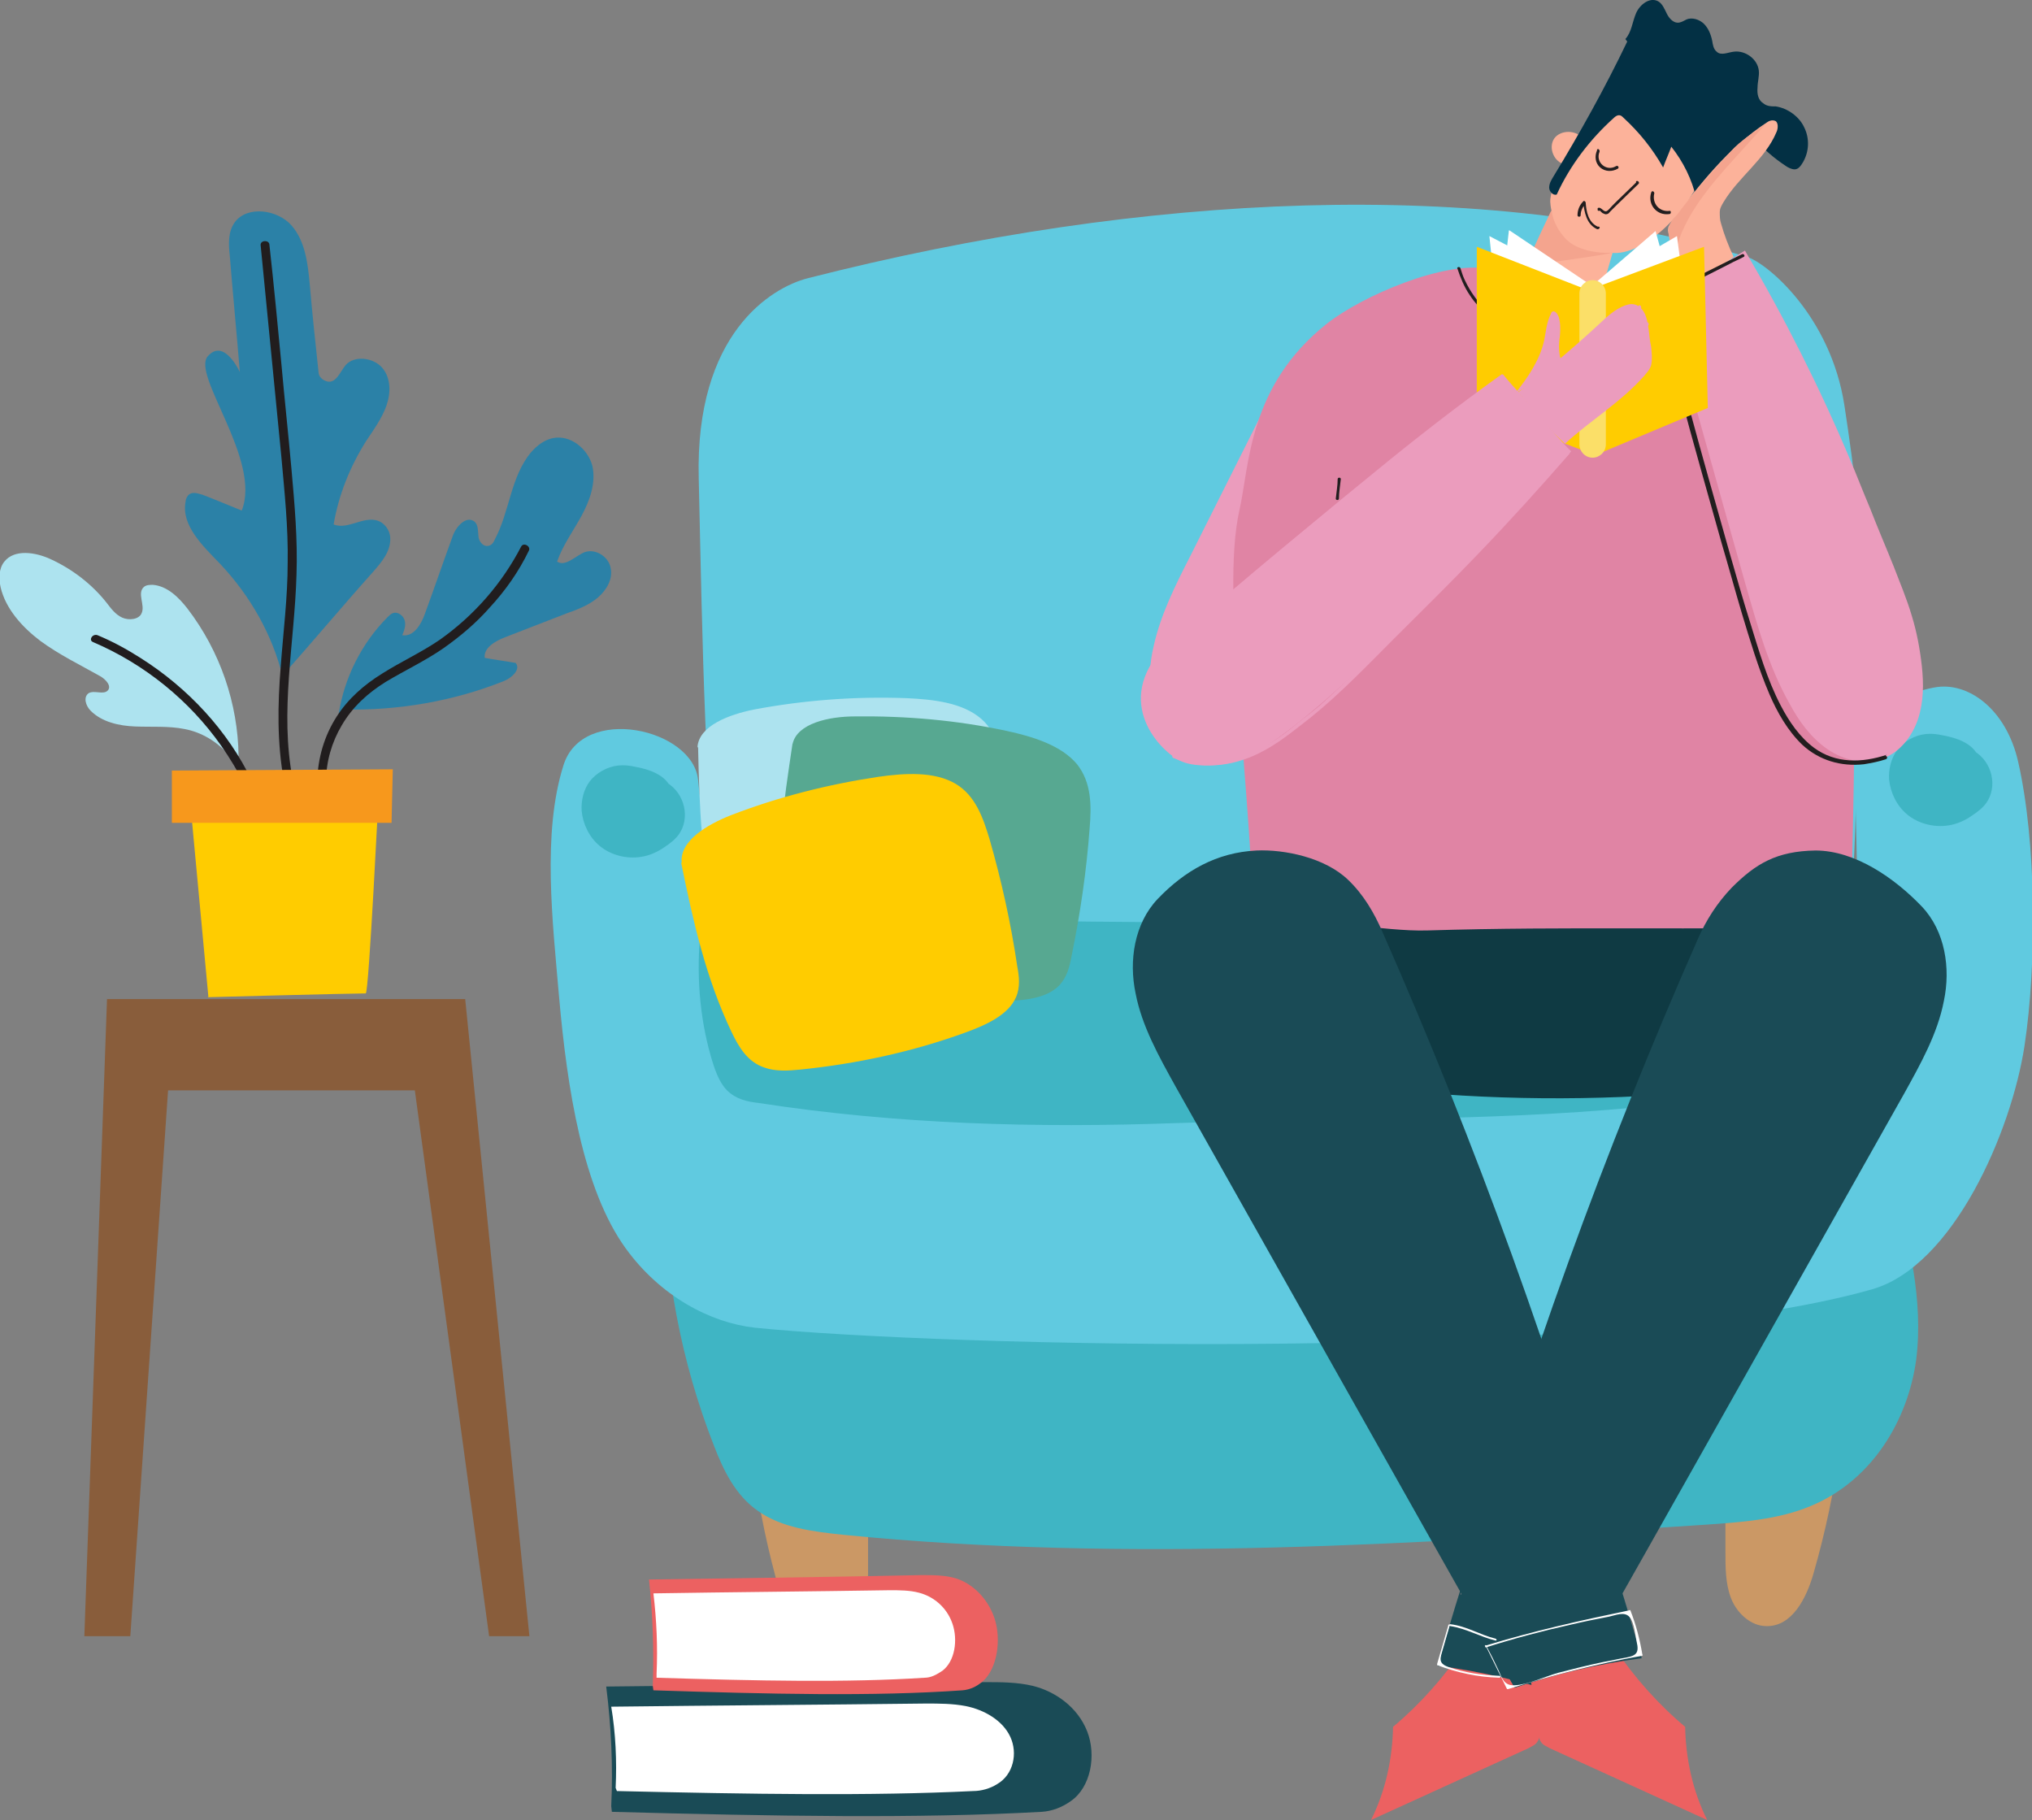 <?xml version="1.0" encoding="UTF-8"?>
<svg id="_圖層_1" data-name="圖層_1" xmlns="http://www.w3.org/2000/svg" version="1.1" viewBox="0 0 322.8 289.1">
  <rect x="0" y="0" width="322.8" height="289.1" fill="#808080" stroke="none"/>
  <!-- Generator: Adobe Illustrator 29.1.0, SVG Export Plug-In . SVG Version: 2.1.0 Build 142)  -->
  <defs>
    <style>
      .st0 {
        fill: #fc0;
      }

      .st1 {
        fill: #eb9cbd;
      }

      .st2 {
        fill: #895d3b;
      }

      .st3 {
        fill: #fcb29a;
      }

      .st4 {
        fill: #0f3a43;
      }

      .st5 {
        fill: #fff;
      }

      .st6 {
        fill: #1a4b56;
      }

      .st7 {
        fill: #211d1e;
      }

      .st8 {
        fill: #ec6161;
      }

      .st9 {
        fill: #60cae0;
      }

      .st10 {
        fill: #033044;
      }

      .st11 {
        fill: #ade3ef;
      }

      .st12 {
        fill: #2b81a7;
      }

      .st13 {
        fill: #e084a4;
      }

      .st14 {
        fill: #f7981c;
      }

      .st15 {
        fill: #f4a48e;
      }

      .st16 {
        fill: #221e1f;
      }

      .st17 {
        fill: #3fb5c4;
      }

      .st18 {
        fill: #57a891;
      }

      .st19 {
        fill: #cb9865;
      }

      .st20 {
        fill: #fbdf68;
      }
    </style>
  </defs>
  <path class="st9" d="M114.6,145.6c-2.6-16.1-3-43.2-3.6-69.6-.6-23,11.5-30.3,17.3-31.8,53.7-13.7,107.3-16,149.2-3.4,3.1.9,13.3,9.3,15.5,23.6,3.3,21.6,4.2,36.3,2.1,58.5-.6,6.3,0,19.2-2.5,24.2-4.6,9.2-14.5,4.6-22,5.8-47.4,7-95.2,8.3-142.8,3.6-6.3-.6-13.3-1.2-13.2-10.9"/>
  <path class="st1" d="M202.5,61.6c-4.5,9-9,17.9-13.5,26.9-2.3,4.5-4.6,9.1-5.7,14-.7,2.9-.9,5.9-.1,8.7.8,2.8,2.6,5.5,5.3,6.7,3.3,1.5,7.2.6,10.2-1.4,3-1.9,5.3-4.8,7.5-7.6,2.9-3.8,5.9-7.5,8.8-11.3.2-.3.4-.5.5-.9.2-.6-.1-1.2-.4-1.8-5.3-10.5-9.4-21.6-12.4-33"/>
  <path class="st19" d="M119.7,233c.9,6.7,2.3,13.4,4.2,20,1.1,3.9,3.4,8.5,7.5,8.4,2.5,0,4.7-2.1,5.6-4.4.9-2.3.9-4.9.9-7.4,0-3,0-6.1,0-9.1,0-.5,0-1-.4-1.4-.3-.3-.9-.4-1.3-.4-5.6-.3-11.2-.6-16.9-.9"/>
  <path class="st19" d="M292.3,229.9c-.9,6.7-2.3,13.4-4.2,20-1.1,3.9-3.4,8.5-7.5,8.4-2.5,0-4.7-2.1-5.6-4.4-.9-2.3-.9-4.9-.9-7.4,0-3,0-6.1,0-9.1,0-.5,0-1,.4-1.4.3-.3.9-.4,1.3-.4,5.6-.3,11.2-.6,16.9-.9"/>
  <path class="st17" d="M105.5,188c0,14.1,2.7,28.3,7.9,41.6,1.5,3.9,3.4,7.9,7,10.4,3.8,2.7,8.8,3.3,13.6,3.8,45.4,4.5,91.3,1.4,136.8-1.6,5.8-.4,11.7-.8,16.9-3,9.8-4.1,15.4-13.7,16.7-23.2,1.2-9.5-1.2-19-3.6-28.3-.5-2-1.2-4.2-3-5.5-1.8-1.2-4.3-1.3-6.5-1.3-57,0-114,0-171,0-5.6,0-12.5.8-14.3,5.5-.3,1.7,3.7,1.6,3.3-.1"/>
  <path class="st9" d="M120.8,170c-4.9.2-7-13.7-7.2-22-.2-8.3-1.9-15.8-2.7-24.1-.8-8.2-18.4-12.1-21.4-2.3-3.4,10.8-1.7,24.9-.7,36.6,1.3,14.8,3.8,30.7,10.6,40.1,5.5,7.6,13.4,11.8,20.5,12.6,28.5,2.9,135.4,5.9,177.5-6.1,12.9-3.7,22.1-25,24.2-38.6,2-13.2,1.9-32.5-1-45.2-1.9-8.4-8-12.8-13.3-11.8-4.5.8-11.7,3.9-12.4,11.5-.7,7.6,1.3,23.7-1.3,30-2.1,5-3.1,8.4-6.6,10.4-7.6,4.5-11.7,5.2-19.7,6.9-48.3,10.3-101.9,11-150.1,1.1"/>
  <path class="st17" d="M111.3,147.8c-.7,6.7-.2,13.6,1.6,19.9.6,2.1,1.3,4.2,2.6,5.5,1.4,1.4,3.2,1.8,5,2,22,3.4,44.2,4,66.3,3.2,24-.8,49.1-.2,73.1-2.5,7.1-.7,18.7-1,25.8-2.5,4.3-.8,4.3,0,7.6-3.8,3.3-3.8,4-16.3,1.5-21.1-2.6-5.3-8.2-5.1-12.9-4.8-51.6,3.4-105.5,3.5-159.7,1.4-2.9-.1-11.2-1.6-10.9,2.8"/>
  <path class="st17" d="M106.5,125c-.9-1.9-3.3-2.8-5.6-3.2-.9-.2-1.8-.3-2.7-.2-1.8.2-3.5,1.2-4.5,2.5s-1.4,3.1-1.3,4.7c.2,2.1,1.2,4.2,2.9,5.6,1.7,1.4,4.2,2.1,6.6,1.7,1.3-.2,2.6-.8,3.6-1.5.9-.6,1.7-1.2,2.3-2,1.9-2.6,1-6.6-1.9-8.3"/>
  <path class="st17" d="M314.2,120c-.9-1.9-3.3-2.8-5.6-3.2-.9-.2-1.8-.3-2.7-.2-1.8.2-3.5,1.2-4.5,2.5-1,1.4-1.4,3.1-1.3,4.7.2,2.1,1.2,4.2,2.9,5.6,1.7,1.4,4.2,2.1,6.6,1.7,1.3-.2,2.6-.8,3.6-1.5.9-.6,1.7-1.2,2.3-2,1.9-2.6,1-6.6-1.9-8.3"/>
  <path class="st11" d="M110.9,118.7c.2,9.5.5,18.7,3,27.9.7,2.5,1.6,5.2,4.1,6.6,1.6.9,3.5,1.1,5.4,1.3,8.9.8,18,.4,26.9-1.1,3.4-.6,7.2-1.5,8.9-4.1,1-1.5,1.1-3.2,1.1-4.8.2-6.9,0-13.8-.7-20.7-.3-3.4-.9-7.1-3.7-9.6-3-2.6-7.6-3.1-11.9-3.3-8.1-.3-16.2.3-24.2,1.8-4,.8-8.8,2.6-9,6"/>
  <path class="st18" d="M125.9,118.1c-1.4,9.4-2.8,18.5-1.8,28,.2,2.6.7,5.4,2.9,7.2,1.4,1.1,3.3,1.7,5.1,2.2,8.7,2.3,17.7,3.5,26.7,3.5,3.5,0,7.4-.3,9.5-2.5,1.2-1.3,1.6-2.9,1.9-4.5,1.4-6.8,2.4-13.6,2.9-20.5.3-3.5.3-7.2-2-10.1-2.5-3-7-4.4-11.2-5.3-7.9-1.7-16-2.4-24.1-2.3-4.1,0-9.2,1.1-9.9,4.4"/>
  <path class="st0" d="M108.2,137c1.9,9.3,3.9,18.3,8,26.9,1.1,2.3,2.5,4.8,5.3,5.7,1.7.6,3.7.5,5.6.3,8.9-.9,17.8-2.8,26.3-5.9,3.3-1.2,6.8-2.8,8-5.6.7-1.6.5-3.3.2-4.9-1-6.8-2.5-13.6-4.4-20.2-1-3.3-2.2-6.9-5.4-8.8-3.4-2-8.1-1.7-12.3-1.1-8,1.2-15.9,3.2-23.4,6.1-3.8,1.5-8.2,4.1-7.8,7.6"/>
  <path class="st3" d="M253.4,19.1c-.9.8-1.5,1.8-2,2.9-1-1.4-3.5-1.4-4.5,0-1,1.5,0,3.8,1.7,4.1-1.4,1.6-1.9,2.9-2.3,5.4-.2,1.4.7,3.8.7,3.8l-3.6,7.6s-6.2-.2-7.3,0c-1.1.2,1.5,2.9,1.8,3.2,2.3,2.8,6.1,4.2,9.7,4.2,4.7,0,9.9-2.3,10.2-6.9-2.1,0-2.1.1-4.2.2.6-1.2.7-2.5,1.3-3.7,5,1.9,13.4-5.8,15.7-12.9.7-2.3.9-4.9,0-7.2-1.3-3.3-5-5.4-8.6-5.4-3.6,0-7,2-9.2,4.9"/>
  <path class="st10" d="M258.5,6.6c-3.5,7.3-7.5,14.5-11.7,21.4-.3.5-.7,1.1-.7,1.8,0,.6.6,1.3,1.2,1.1,2.1-4.6,5.3-8.8,9.1-12.2.2-.2.5-.4.8-.4.3,0,.5.2.7.4,2.5,2.3,4.6,4.9,6.3,7.9.4-1.1.9-2.2,1.3-3.3,1.9,2.4,3.3,5.2,4,8.3,2.2-2.5,4.3-4.9,6.5-7.4.5-.5,1-1.1,1.7-1.3,1.3-.3,2.4.6,3.4,1.5.8.7,1.6,1.3,2.5,1.9.4.3,1,.6,1.5.6.6,0,1-.6,1.3-1.1,1-1.7,1.1-3.8.2-5.6-.8-1.7-2.6-3-4.5-3.3-.7,0-1.4,0-2-.5-.8-.5-1-1.5-.9-2.5,0-.9.3-1.8.2-2.7-.2-1.8-2.1-3.2-3.9-3-1,.1-2.1.7-2.8,0-.5-.4-.6-1.1-.7-1.7-.2-1-.6-2-1.3-2.7-.7-.7-1.9-1.1-2.8-.7-.4.2-.7.4-1.2.5-.8.1-1.5-.6-1.9-1.4-.4-.8-.7-1.6-1.4-2-1.3-.7-2.9.5-3.5,1.9-.6,1.4-.7,3-1.7,4.1"/>
  <path class="st13" d="M236.2,42.5c1.5,3.7,4.9,7,8.9,7.3,11.1.6,12.9-6.3,12.9-6.3,0,0,15.6-1.4,24.6,9.6,2.7,3.3,5.7,10.4,7.5,14.2,7.2,14.9,3,27.1,4.4,43.6.3,4-.4,36.1-.8,40.1-4.7-.2-82.6,2-94.4,1.8-.3-28.4-5.5-58.1-2.4-71.8,1.6-7.1,1.4-19.7,13.9-29.6,5.6-4.4,18.6-10,25.6-8.7"/>
  <path class="st1" d="M264.4,46.9c4.3,15.2,8.5,30.4,12.8,45.6,1.9,6.6,3.7,13.3,7.1,19.3,1.5,2.8,3.4,5.4,6,7.2,2.6,1.8,6.1,2.6,9,1.4,2.6-1,4.5-3.5,5.4-6.2.9-2.7.9-5.6.6-8.4-.3-2.7-.8-5.4-1.6-8-.8-2.7-1.9-5.3-2.9-7.9-1.2-3-2.5-6-3.7-9.1-1.1-2.6-2.1-5.2-3.2-7.8-4.8-11.4-10.4-22.5-16.7-33.2-4.1,2.6-8.5,5-13,6.9"/>
  <path class="st3" d="M267.4,45.2c-.7-2.5-1.5-5.1-2.2-7.6-.1-.4-.3-.9-.2-1.3,0-.4.4-.8.6-1.2,4.4-5.8,8.9-11.6,15-15.6.4-.3.9-.5,1.4-.3s.5,1.2.2,1.8c-1.8,4.3-6,7.1-8.4,11.1-.3.5-.6,1-.6,1.6,0,.6,0,1.2.2,1.8.5,1.8,1.2,3.6,2,5.3-2.5,2-5.4,3.5-8.5,4.4"/>
  <path class="st16" d="M299.7,119.9c-3.9,1.3-8.1,1.4-11.5-1.1-2.3-1.7-4-4.2-5.3-6.7-2.2-4.2-3.5-8.8-4.9-13.3-1.1-3.5-2.1-7-3.1-10.5-2.2-7.8-4.4-15.5-6.5-23.3-1.5-5.4-3-10.7-4.2-16.1,0-.4-.1-1-.3-1.4,0,0,0-.2,0,0,0,.1-.1,0,0,0,.4-.2.8-.4,1.1-.6,3.2-1.7,6.5-3.3,9.8-5,.7-.4,1.5-.7,2.2-1.1.3-.1,0-.6-.3-.4-3.5,1.7-7,3.5-10.4,5.2-.6.3-1.2.6-1.9,1-.3.2-.7.3-1,.6-.3.2-.2.6-.1.9.3,1.7.8,3.5,1.2,5.2.8,3.1,1.6,6.2,2.4,9.2,2.1,8,4.4,15.9,6.6,23.8,1.1,3.7,2.1,7.4,3.2,11.1,1.3,4.3,2.6,8.7,4.4,12.9,1.2,2.8,2.9,5.8,5.2,8,2.7,2.5,6.2,3.5,9.8,3.1,1.2-.2,2.3-.4,3.5-.8.3-.1.2-.6-.1-.5h0Z"/>
  <path class="st3" d="M256.3,39.7c-.4,1.4-.8,2.8-1.2,4.2,0,.1,0,.3-.2.4-.1.1-.3.1-.5.1-.4,0-.9,0-1.3,0-3.6.1-7.1.3-10.7.4-.3,0-.8,0-.8-.4,0-.1,0-.2,0-.4.8-1.8,1.6-3.6,2.5-5.3.9-1.9,2-4.6,3.1-6.5,3,.7,6,2.4,8.5,4.3.3.2.6.5.8.9.1.3.1.5.1.8,0,.7.2-.6,0,0"/>
  <path class="st15" d="M246.5,33.5c.2,1.8,1.4,3.9,3,5.1,2.1,1.5,5.6,1.7,6.6,1.5,0,.3-13.7,2.1-13.7,2.1,1.2-2.8,3-6.6,4-8.7"/>
  <path class="st16" d="M253.7,23.9c-.4.9-.3,2,.5,2.7.8.7,1.9.7,2.8.2.3-.2,0-.6-.3-.4-1.5.9-3.3-.6-2.6-2.3.1-.3-.3-.6-.4-.3h0Z"/>
  <path class="st16" d="M262.3,30.6c-.6,1.9.9,3.7,2.9,3.4.3,0,.3-.6,0-.5-1.6.2-2.8-1.2-2.4-2.8,0-.3-.4-.5-.5-.1h0Z"/>
  <path class="st16" d="M259.9,29c-1,1-2.1,2-3.1,3-.2.2-.5.5-.7.7-.2.2-.5.6-.8.8-.5.3-.8-.5-1.3-.5,0,0-.2,0-.2.1,0,.1,0,.2,0,.3,0,0,.1.1.2.1,0,0,0,0,0,0,.3,0,.3-.6,0-.5,0,0,.1,0,.2,0v.3c-.1.2,0,.2.2.4,0,0,.2.2.3.2.2.1.4.2.6.1.2,0,.4-.3.5-.4.3-.3.6-.6.9-.9,1.2-1.2,2.4-2.3,3.6-3.5.2-.2-.1-.6-.4-.4h0Z"/>
  <path class="st16" d="M253.8,36c-1.5-.7-1.8-2.4-1.9-3.8,0-.2-.3-.4-.4-.2-.6.6-.9,1.4-.9,2.2,0,.3.5.3.5,0,0-.7.3-1.3.8-1.9-.1,0-.3-.1-.4-.2.2,1.6.5,3.5,2.2,4.3.3.1.6-.3.3-.4h0Z"/>
  <path class="st15" d="M266,40.2c-2-4.4-.3-5.1.5-6.2,2.6-3.5,5.2-6.3,8.5-10,1.5-1.7,3.6-2.9,5.5-4.3-1.6,1.8-3.2,3.5-4.8,5.3-4,4.4-8.3,9.4-9.6,15.2"/>
  <path class="st16" d="M212.5,76.1c0,1-.2,2.1-.3,3.1,0,.3.5.3.5,0,0-1,.2-2.1.3-3.1,0-.3-.5-.3-.5,0h0Z"/>
  <path class="st16" d="M231.5,42.6c.5,1.5,1.1,3,2,4.3,1.5,2.3,3.7,4.1,6.1,5.4.9.4,1.8.8,2.7,1.2,1.1.4,2.3.6,3.5.7.3,0,.3-.5,0-.5-2-.3-3.9-.8-5.7-1.7-1.3-.7-2.6-1.5-3.7-2.5-1.6-1.4-2.8-3.1-3.7-5-.3-.6-.5-1.3-.7-1.9-.1-.3-.6-.2-.5.1h0Z"/>
  <g>
    <path class="st5" d="M239.8,36.6l13.1,8.8,10.1-8.7,2.1,7.7s-14.7,9.3-15,8.8c-.3-.4-11.5-6.8-11.5-6.8l1.1-9.8Z"/>
    <polygon class="st5" points="236.6 37.5 252.3 45.7 266.4 37.5 267.6 46.6 251.7 55.4 237.8 49 236.6 37.5"/>
    <polygon class="st0" points="234.6 39.2 234.6 65.1 253.4 72.3 271.3 64.8 270.7 39.2 252.3 46.1 234.6 39.2"/>
    <path class="st20" d="M253,72.7h0c-1.2,0-2.1-1-2.1-2.1v-24c0-1.2,1-2.1,2.1-2.1h0c1.2,0,2.1,1,2.1,2.1v24c0,1.2-1,2.1-2.1,2.1Z"/>
  </g>
  <g>
    <path class="st1" d="M241.2,62.3c4.4-3.4,8.6-6.9,12.7-10.7,1.3-1.2,2.6-2.5,4.3-3.1.3-.1.7-.2,1-.2.5,0,1,.2,1.3.5,1,.8,1.2,2.2,1.4,3.5.1.9.2,1.9.4,2.8.1,1,.2,2,0,2.9-.2.7-.7,1.2-1.1,1.7-3.7,4.2-8.6,7.1-12.6,10.8-2.7-2.5-5.1-5.5-7.5-8.3"/>
    <path class="st1" d="M240.7,62.5c2-2.5,3.9-5.3,4.6-8.4.3-1.5.4-3,1.1-4.3,0-.1.1-.2.2-.3.4-.2.8.3,1,.8.3,1,.3,2,.2,3.1-.2,1.1-.3,3.6.6,4.4"/>
    <path class="st1" d="M192,97.1c-1.8,1-5.5,4-6.9,5.5-8.6,9-.6,16.9,2.5,18.3,2.6,1.2,7.5.7,10.1-.5,12.1-5.1,44.8-40.9,51.9-48.7-3-2.9-8-9.3-11-12.2-7.2,4.9-38.2,29.9-46.5,37.5"/>
    <path class="st1" d="M186.8,101.6c6.7-5.4,13.3-11,19.9-16.5,6.7-5.6,13.4-11.1,20.3-16.5,3.9-3,7.8-6,11.8-8.8-.1,0-.2,0-.3,0,3.3,4.2,7.2,7.9,10.4,12.2,0-.1,0-.2,0-.3-8.3,9.5-17,18.5-25.9,27.4-4.2,4.1-8.2,8.4-12.6,12.3-1.5,1.4-3.2,2.6-4.8,3.9-1.3,1.1-2.7,2.1-4.1,2.9-2,1.2-4.2,2.1-6.6,2.6-2.8.5-5.7.2-8.4-.9-.3-.1-.4.4-.1.5,4.4,1.9,9.2,1.4,13.5-.7,3.1-1.5,5.7-3.7,8.4-5.8,4.7-3.8,8.8-8.1,13.1-12.4,4.5-4.5,9-8.9,13.4-13.5,5-5.2,9.8-10.5,14.5-15.9,0,0,.1-.2,0-.3-3.2-4.3-7.2-8.1-10.5-12.3,0,0-.2-.1-.3,0-7,5-13.8,10.3-20.5,15.8-6.8,5.5-13.5,11.2-20.2,16.8-3.8,3.1-7.5,6.3-11.3,9.4-.3.2.1.6.4.4h0Z"/>
    <path class="st1" d="M260.3,48.7c-.7,1.4-2.1,2.6-3.2,3.7-1.1,1.1-2.3,2.4-3.6,3.2-.3.2,0,.6.3.4,1.4-.8,2.6-2.2,3.7-3.3.7-.7,1.4-1.4,2-2.2.4-.5.9-1,1.2-1.6.1-.3-.3-.6-.4-.3h0Z"/>
    <path class="st1" d="M261.4,51.3c-.2.5-.6.9-1,1.4-.6.7-1.2,1.4-1.8,2-1.3,1.4-2.6,2.7-3.9,4-.2.2.1.6.4.4,1.4-1.3,2.7-2.7,4-4.1.6-.7,1.2-1.3,1.8-2,.3-.4.7-.9,1-1.4.1-.3-.3-.6-.4-.3h0Z"/>
    <path class="st1" d="M261.8,55c-1.8,2.3-4,4.2-6,6.2-.2.2.1.6.4.4,2-2.1,4.2-3.9,6-6.2.2-.3-.2-.6-.4-.4h0Z"/>
  </g>
  <polygon class="st2" points="20.7 259.9 13.4 259.9 17 158.7 73.9 158.7 84.1 259.9 77.7 259.9 65.9 173.2 26.7 173.2 20.7 259.9"/>
  <path class="st12" d="M44.9,107.5c-1.6-6.6-5.1-12.8-9.9-17.9-2.8-2.9-6.3-6.2-5.5-10,0-.4.3-.9.6-1.1.6-.4,1.4-.1,2.1.1,2.1.8,4.2,1.7,6.2,2.5,3.2-8-8-21.5-5.4-24.5,2.6-3,5.1,2.5,5.1,2.5-.5-6.2-1.1-12.3-1.6-18.5-.2-1.8-.3-3.8.8-5.3,2-2.7,6.8-2,9,.5,2.2,2.5,2.6,6.1,2.9,9.3.4,4.7.9,9.3,1.4,14,0,.7.6,1.3,1.4,1.5,1.4.3,2-1.5,2.9-2.6,1.4-1.6,4.4-1.2,5.8.4,1.4,1.6,1.4,4,.7,6-.7,2-2,3.8-3.2,5.6-2.6,4.1-4.4,8.6-5.2,13.3,2.4,1,5.2-1.8,7.6-.3.9.6,1.4,1.6,1.4,2.6,0,2.1-1.4,3.7-2.7,5.2-5.1,5.7-9.5,11-14.6,16.7"/>
  <path class="st0" d="M33.1,158.3l-3.1-33.2h30.2s-1.6,32.7-2.1,32.7c-2.5,0-25.1.6-25.1.6Z"/>
  <path class="st7" d="M46.5,123.8c-2.1-10.8.3-21.7.6-32.5.2-5.6-.3-11.2-.8-16.8-.5-5.6-1.1-11.1-1.6-16.7-.6-6.3-1.2-12.6-1.9-18.9,0-.8-1.4-.8-1.4,0,1.1,11.2,2.2,22.5,3.3,33.7.5,5.6,1.1,11.2,1,16.8,0,5.5-.7,11-1.1,16.4-.5,6.1-.6,12.2.5,18.2.2.8,1.5.5,1.3-.3h0Z"/>
  <path class="st11" d="M36.3,119.9c-1.8-2.1-4.3-3.6-7-4.1-2.5-.5-5.2-.3-7.8-.4-2.6-.1-5.3-.7-7.1-2.5-.8-.8-1.2-2.2-.3-2.8.9-.5,2.3.3,3-.4.7-.7-.3-1.8-1.2-2.3-3.2-1.8-6.5-3.4-9.5-5.6-2.9-2.2-5.5-5.1-6.3-8.5-.3-1.4-.3-3,.6-4.1,1.6-2,4.9-1.5,7.3-.4,3.5,1.6,6.6,4,8.9,6.9.7.9,1.4,1.9,2.5,2.4,1.1.5,2.7.3,3.1-.7.6-1.3-.8-3.2.4-4.2.4-.3.9-.3,1.4-.3,2.3.2,4.1,2,5.5,3.8,5.2,6.8,8,15.1,8.1,23.4"/>
  <path class="st12" d="M53.8,113.4c.9-5.7,3.6-11.2,7.8-15.4.2-.2.5-.5.8-.6.8-.3,1.7.4,1.9,1.2.2.8-.1,1.6-.4,2.3,1.8.3,3-1.7,3.6-3.4,1.5-4.1,2.9-8.2,4.4-12.3.5-1.5,2.1-3.3,3.4-2.4.7.5.6,1.5.7,2.3,0,.8.7,1.8,1.6,1.6.5-.1.8-.5,1-1,2.4-4.5,2.5-10,5.8-13.9.9-1,2-1.9,3.4-2.2,2.8-.6,5.6,1.7,6.3,4.4.6,2.7-.4,5.5-1.7,7.9-1.3,2.4-3,4.7-3.9,7.3,1.3.9,2.9-.9,4.4-1.5,1.8-.6,3.8.8,4.1,2.5.4,1.7-.6,3.5-2,4.7-1.4,1.2-3.2,1.9-4.9,2.5-3.3,1.3-6.5,2.5-9.8,3.8-1.6.6-3.5,1.7-3.3,3.3,1.6.3,3.2.5,4.9.8.9,1-.6,2.4-1.9,2.9-8,3.2-16.8,4.7-25.5,4.5"/>
  <path class="st7" d="M40,124c-3.8-7.9-10.1-14.7-17.7-19.5-2.2-1.4-4.4-2.6-6.8-3.6-.8-.3-1.5.8-.7,1.1,8.2,3.5,15.3,9.3,20.3,16.4,1.4,2,2.7,4.1,3.7,6.3.4.8,1.5,0,1.2-.7h0Z"/>
  <path class="st7" d="M51.8,124.1c0-3.1.9-6.2,2.5-8.9,1.7-2.9,4.1-5.1,7-6.9,3-1.8,6.2-3.3,9.1-5.3,2.7-1.9,5.2-4,7.4-6.5,2.5-2.7,4.6-5.7,6.2-9,.4-.7-.8-1.4-1.2-.7-3,5.8-7.4,10.9-12.9,14.8-2.9,2-6.2,3.5-9.2,5.4-2.9,1.8-5.4,4-7.2,6.8-2,3.1-3,6.6-3.1,10.2,0,.8,1.4.8,1.4,0h0Z"/>
  <polygon class="st14" points="62.4 122.2 62.2 130.7 27.3 130.7 27.3 122.4 62.4 122.2"/>
  <path class="st4" d="M199.8,151.3c-.8,3.3-1.7,6.6-1.4,9.9.3,3.3,1.8,6.8,4.8,8.6,2,1.2,4.5,1.7,7,2,16.7,2.4,33.7,3.2,50.6,2.3,6.4-.3,12.8-.9,19.1-2.3,4-.9,8-2.3,10.7-5.2,4.8-5.1,3.6-12.8,2.1-19.4-23.6.6-43.3-.1-66,.6-7.2.2-16.5-2.2-23.4-.3-1.5.4-2.1,2.9-3.3,3.8"/>
  <path class="st6" d="M97.1,286.9c.3-6.3,0-12.7-.8-19,20.1-.2,40.1-.5,60.2-.7,2.5,0,5.1,0,7.6.6,3.6.9,7.1,3.4,8.6,7.2,1.5,3.8.6,8.9-2.6,11.1-1.4,1-3,1.6-4.6,1.7-19.7,1.1-42.5.7-68.3,0"/>
  <path class="st5" d="M97.8,284c.2-4.3,0-8.7-.7-12.9,16.7-.2,33.3-.3,50-.5,2.1,0,4.2,0,6.3.4,3,.6,5.9,2.3,7.1,4.9,1.2,2.6.5,6-2.1,7.5-1.1.7-2.5,1.1-3.8,1.1-16.3.8-35.2.5-56.6,0"/>
  <path class="st8" d="M103.7,267.8c.2-5.6,0-11.3-.6-16.9,14.4-.2,28.9-.4,43.3-.7,1.8,0,3.7,0,5.4.5,2.6.8,5.1,3.1,6.2,6.4,1.1,3.4.4,7.9-1.8,9.9-1,.9-2.1,1.4-3.3,1.5-14.2,1-30.6.6-49.1,0"/>
  <path class="st5" d="M104.3,265.9c.2-4.3,0-8.6-.5-12.8,12.5-.2,25-.3,37.5-.5,1.6,0,3.2,0,4.7.4,2.3.6,4.4,2.3,5.3,4.9.9,2.6.4,6-1.6,7.5-.9.6-1.8,1.1-2.8,1.1-12.3.8-26.5.5-42.6,0"/>
  <path class="st8" d="M246,265.7c-.5,3.2-.9,6.4-1.4,9.6,0,.5-.1,1-.4,1.4-.3.5-.9.7-1.4,1-8.3,3.8-16.7,7.6-25,11.4,2.3-4.6,3.4-9.7,3.5-14.8,4.3-3.6,8.1-7.9,11.2-12.5,4.2,1.5,8.6,2.6,13,3.1l.6.9Z"/>
  <path class="st6" d="M232.1,253.3c10.1-35.5,22.7-70.3,37.6-104.1,1.3-3,3.1-5.8,5.4-8.2,3.8-3.8,7.1-5.8,13.3-5.9,6.3,0,12.6,4.4,16.9,8.9,3.7,3.9,4.6,9.8,3.5,15-1,5.2-3.7,10-6.3,14.7-18,31.9-35.9,63.8-53.9,95.6-6.5-2.2-13.3-3.8-20.2-4.7,1.8-6.3,3.7-12.6,5.8-18.9l-2.2,7.6Z"/>
  <path class="st8" d="M243,265.7c.5,3.2.9,6.4,1.4,9.6,0,.5.1,1,.4,1.4.3.5.9.7,1.4,1,8.3,3.8,16.7,7.6,25,11.4-2.3-4.6-3.4-9.7-3.5-14.8-4.3-3.6-8.1-7.9-11.2-12.5-4.2,1.5-8.6,2.6-13,3.1l-.6.9Z"/>
  <path class="st6" d="M257.2,252.1c-10.1-35.5-22.7-70.3-37.6-104.1-1.3-3-3-5.9-5.4-8.2-3.7-3.6-10.2-4.9-14.6-4.7-6.3.3-11.4,3.2-15.7,7.7-3.7,3.9-4.6,9.8-3.5,15,1,5.2,3.7,10,6.3,14.7,18,31.9,35.9,63.8,53.9,95.6,6.5-2.2,13.3-3.8,20.2-4.7-1.8-6.3-3.7-12.6-5.8-18.9l2.2,7.6Z"/>
  <path class="st5" d="M236.1,261.6c1.1,2.2,2.2,4.5,3.3,6.7,0,0,.1,0,.2,0,7-2.2,14.1-4,21.3-5.3,0,0,.1-.1,0-.2-.4-2.4-1-4.7-1.9-7,0,0,0-.1-.2,0-7.7,1.6-15.3,3.3-22.8,5.6-.2,0,0,.3,0,.3,4.4-1.4,8.9-2.6,13.4-3.6,2.1-.5,4.1-.9,6.2-1.3,1-.2,2.5-.9,3.3.1.7.8.9,3,1.1,3.9.4,1.7,0,2.2-1.7,2.5-1.2.2-2.4.5-3.6.7-2.4.5-4.8,1.1-7.1,1.7-2.2.6-4.8,1.9-7,2-1.7.1-2-1.2-2.6-2.5-.6-1.3-1.2-2.5-1.9-3.8,0-.2-.3,0-.2.1h0Z"/>
  <path class="st5" d="M230.1,258.1c-.6,2.1-1.2,4.1-1.8,6.2,0,0,0,.1,0,.2,3.2,1.2,6.4,1.9,9.9,2,.2,0,.2-.3,0-.3-2.8-.1-5.5-.5-8.1-1.4-1.7-.6-1.3-1.4-.9-2.8.4-1.3.7-2.5,1.1-3.8,0-.2-.2-.2-.3,0h0Z"/>
  <path class="st5" d="M230.4,258.3c2.6.4,4.7,1.7,7.2,2.3.2,0,.2-.2,0-.3-2.5-.6-4.6-2-7.2-2.3-.2,0-.3.2,0,.3h0Z"/>
</svg>